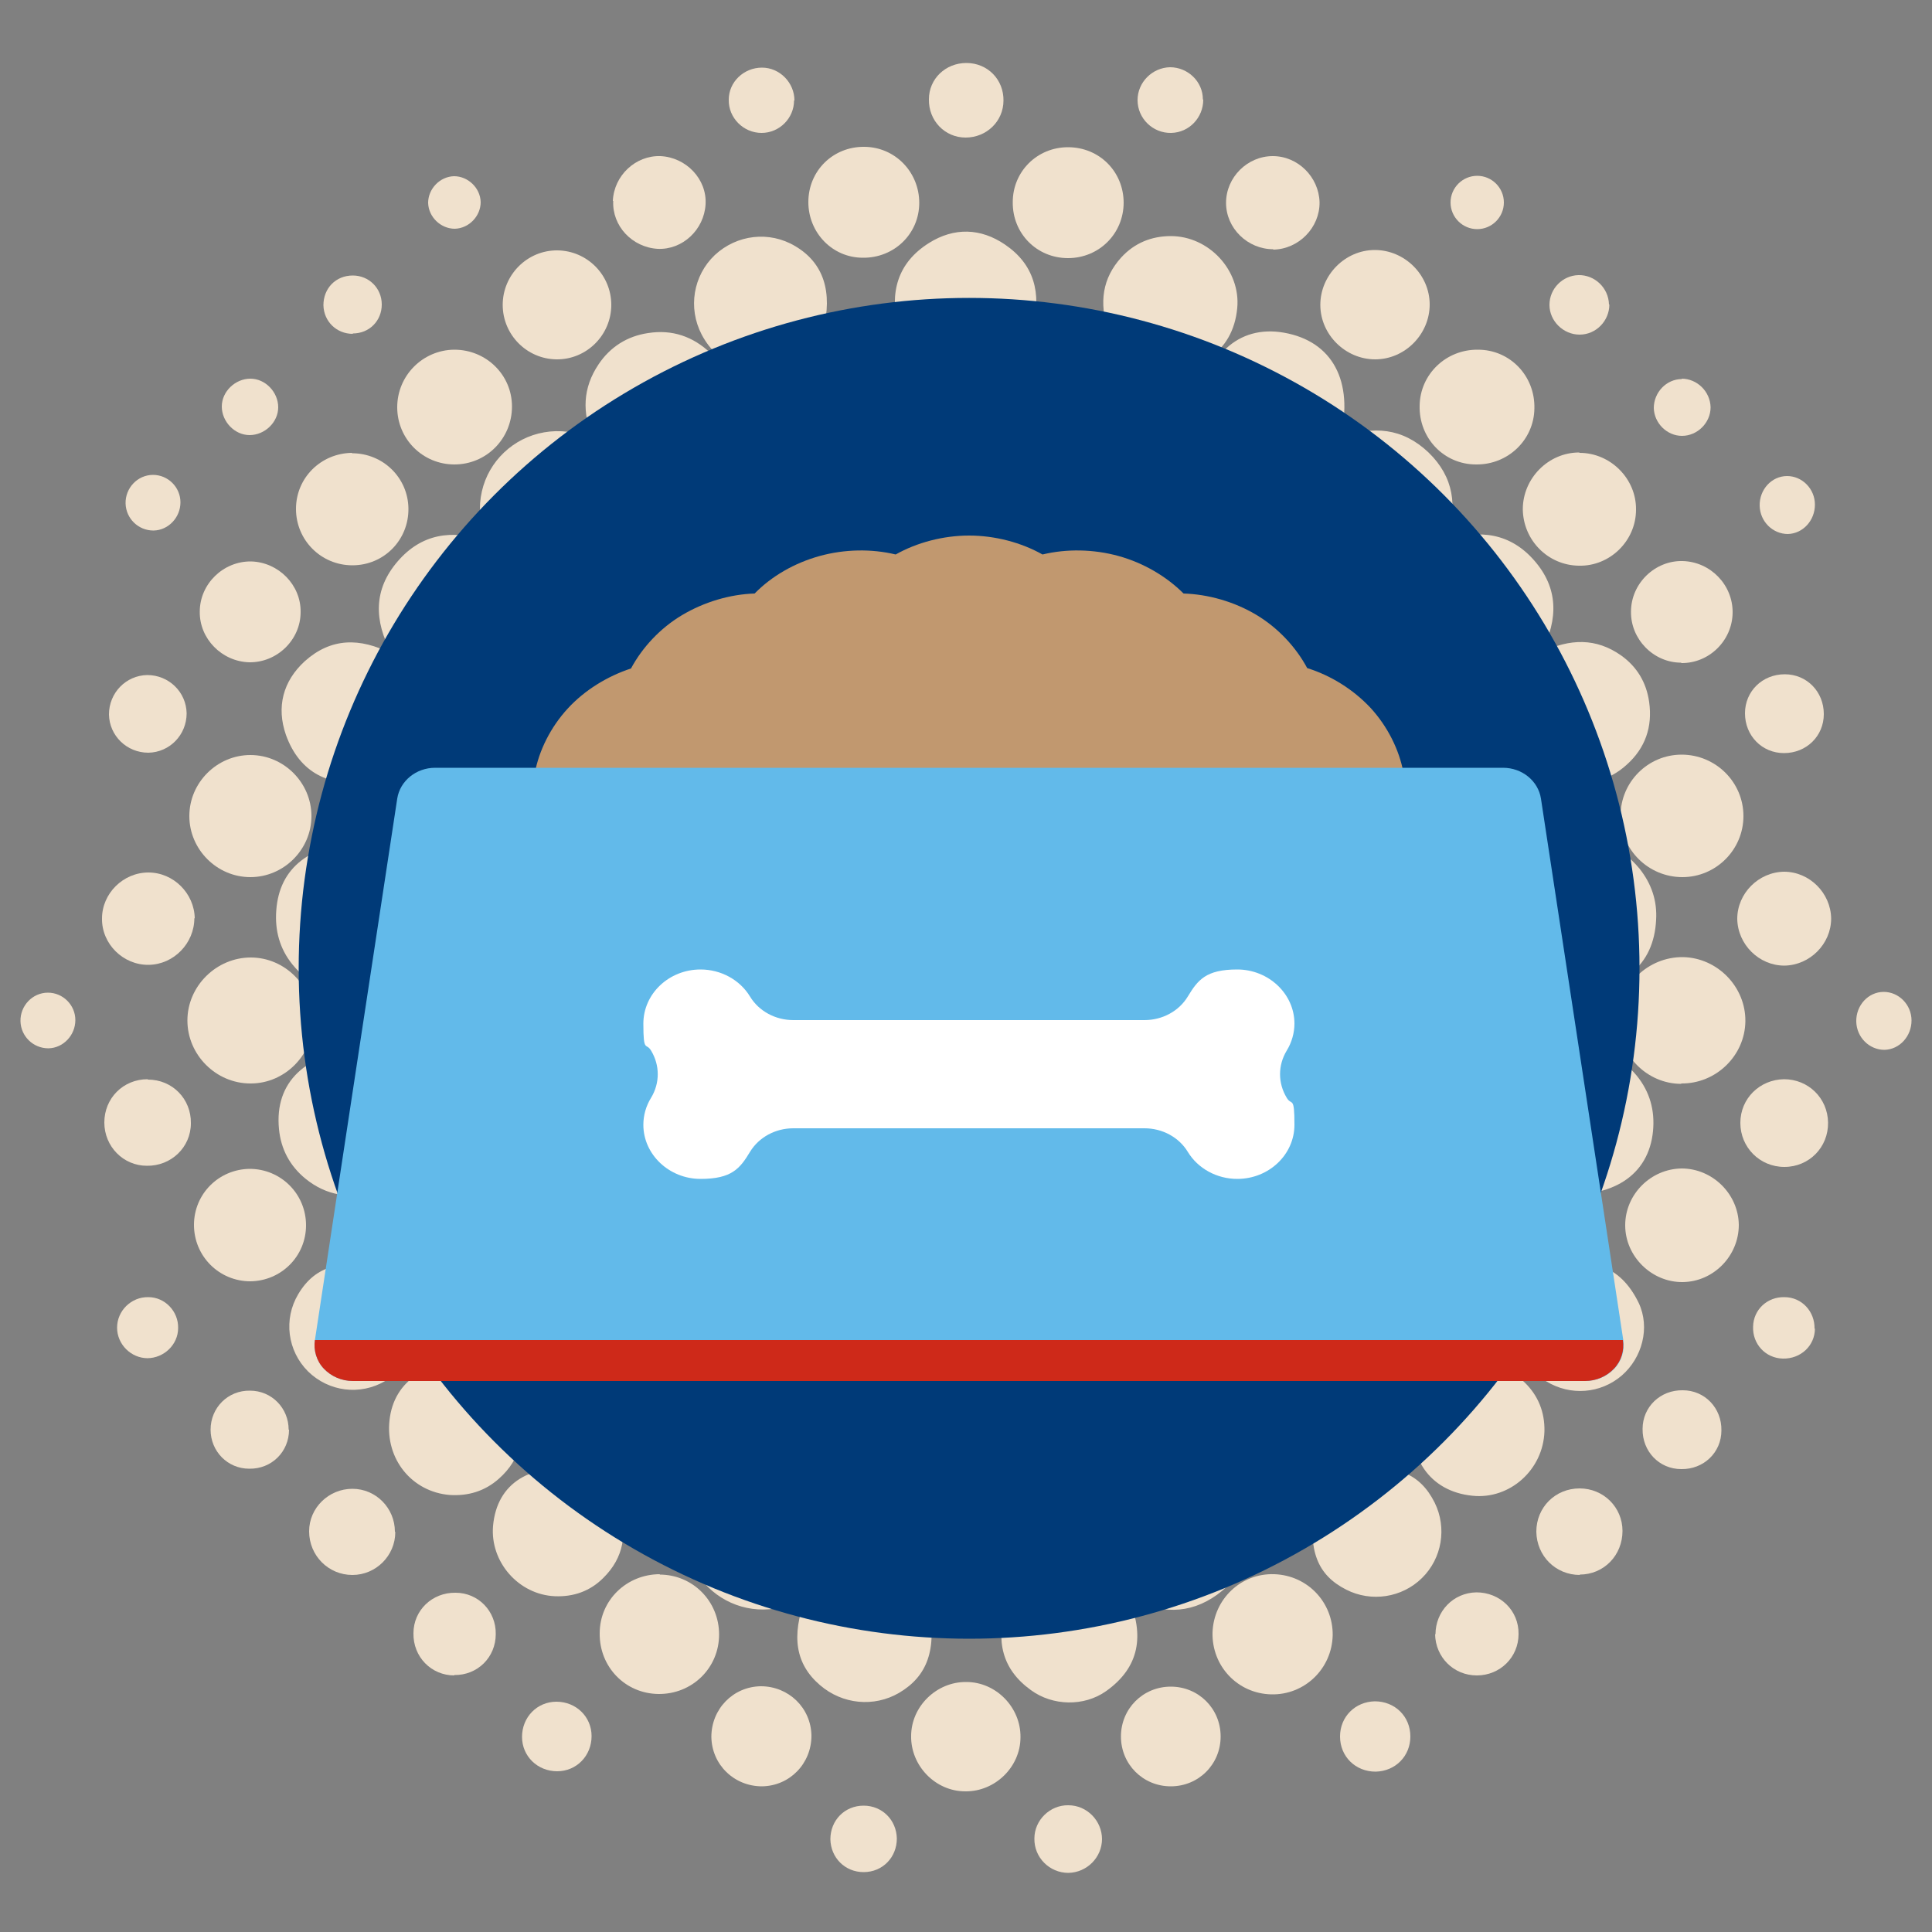 <svg xmlns="http://www.w3.org/2000/svg" id="Calque_1" viewBox="0 0 500 500"><rect x="0" y="0" width="500" height="500" fill="#808080" stroke="none"/><defs><style>      .st0 {        fill: #ce2919;      }      .st1 {        fill: #003a78;      }      .st2 {        fill: #62baea;      }      .st3 {        fill: #c1986f;      }      .st4 {        fill: #f0e1cd;      }      .st5 {        fill: #fff;      }    </style></defs><g><g><path class="st4" d="M124.4,52.3c0,3.6-3,6.8-6.7,6.9-3.6,0-6.8-3-6.9-6.7,0-3.6,3-6.8,6.7-6.9,3.6,0,6.8,3,6.9,6.7"></path><path class="st4" d="M487.7,271.7c-3.9,0-7.2-3.2-7.3-7.3-.1-4.2,3.1-7.7,7.1-7.7,3.9,0,7.2,3.3,7.2,7.4,0,4.1-3.1,7.5-7,7.6"></path><path class="st4" d="M39.7,137.3c-3.9,0-7.1-3.1-7.2-7-.1-4,3.1-7.4,7.1-7.4,3.9,0,7.1,3.2,7.1,7.1,0,3.9-3.1,7.2-6.9,7.3"></path><path class="st4" d="M12.5,271.3c-3.9,0-7.1-3.1-7.2-7-.1-4,3.1-7.4,7.1-7.4,3.9,0,7.1,3.2,7.1,7.1,0,3.9-3.1,7.2-6.9,7.3"></path><path class="st4" d="M462.7,138.2c-3.9,0-7.2-3.2-7.3-7.3-.1-4.2,3.1-7.7,7.1-7.7,3.9,0,7.2,3.3,7.2,7.4,0,4.1-3.1,7.5-7,7.6"></path><path class="st4" d="M221.5,127.1c.1,1.4.2,2.6.4,3.6,0,.4.5.7.8,1,.3-.4.7-.7.7-1.1.2-1.1.2-2.2.2-3.4-.8,0-1.3,0-2.2-.1M329.4,343.6v4.2h3.8c0-1.5-.2-2.9-.3-4.2h-3.6ZM170.8,347.7c-.1-1.5-.2-2.7-.3-4h-3.6c-.1,1.5-.3,2.9-.4,4.4,1.5-.1,2.8-.2,4.3-.3M361.1,321.1c-.2-1.5-.3-3-.5-4.4-1.7.2-3.1.3-4.6.5v3.4c1.6.2,3.2.4,5.1.6M144.2,320.7c0-1.3-.1-2.4-.2-3.5-1.7-.1-3.2-.3-4.8-.4-.2,1.6-.3,3-.5,4.6,2-.3,3.5-.4,5.5-.7M302.4,376.1c1.9.2,3.7.4,5.6.6-.4-2.3-.7-4.5-1-6.9-1.3,0-2.6.2-3.8.3-.2,2-.5,3.8-.7,6M196.9,370c-1.4,0-2.6-.1-3.8-.2-.4,2.4-.7,4.6-1,7,2-.3,3.8-.5,5.6-.7-.3-2.1-.5-4-.7-6.1M389.1,233.9c-2.3.3-4.5.7-6.7,1v5c2.3.3,4.4.6,6.7.9v-6.9ZM110.9,240.8c2.4-.4,4.6-.7,6.6-1v-5c-2.3-.3-4.5-.6-6.6-.9v6.9ZM364,150.4c-2.9.6-5.8,1.2-8.8,1.8.3,2,.5,4,.8,5.9,2.3.3,4.4.5,6.3.8.6-3,1.1-5.7,1.7-8.5M135.9,150.3c.6,2.9,1.2,5.8,1.7,8.7,2.1-.3,4.3-.6,6.4-.9.2-2.1.5-4.1.7-5.9-3.1-.6-5.9-1.2-8.8-1.8M390.3,296.8c-.3-3.1-.5-6.2-.8-9.3-2.4.4-4.7.7-7.1,1.1-.1,2.3-.2,4.5-.3,6.6,2.8.5,5.5,1.1,8.2,1.6M110.5,287.4c-.3,3.4-.6,6.4-.9,9.5,2.8-.5,5.6-1.1,8.3-1.6-.1-2.4-.2-4.5-.4-6.8-2.4-.4-4.7-.7-7.1-1.1M328.4,131.6c2.3.2,4.7.5,7,.7.7-3.3,1.4-6.4,2.1-9.2-3.3.6-6.7,1.1-10.1,1.7.3,2.2.7,4.4,1.1,6.8M162.4,123c.7,2.9,1.4,6.1,2.2,9.3,2.5-.2,5.1-.5,7.5-.7.4-2.5.7-4.8,1-6.8-3.7-.6-7.3-1.2-10.7-1.8M245.7,105.3h8.5c.6-3.1,1.2-6,1.7-8.5h-12c.5,2.6,1.1,5.5,1.7,8.5M392.1,175.7c-3,.8-6.7,1.8-10.3,2.8.2,2.9.5,6.1.7,9.1,2.9.5,5.5,1,7.6,1.3.7-4.5,1.4-9.1,2-13.2M117.5,187.5c.2-3.2.5-6.4.7-9.1-4-1.2-7.7-2.2-11.5-3.4,2.7,4.2,3.1,9,2.3,14,2.9-.5,5.6-1,8.5-1.6M272.1,396.2c-.8,3.5-1.6,6.8-2.4,10.3,5.5-2,10.7-1.5,15.5,1-1-3.8-2.1-7.6-3.1-11.3h-10ZM227.9,396.2h-10c-1.1,3.9-2.3,7.7-3.4,11.5,4.9-3,10.3-3,15.7-1.3-.8-3.5-1.6-6.8-2.3-10.2M406.1,257.5v14c6.7-.6,12.9,1.3,17.5,6.9,3.4,4.2,4.7,9,4.2,14.3-1.1,11.5-10.5,17.6-25.1,16.3,1.8,10.4,1.8,11.1-1.9,19.6,10.2-3.6,18.4-1.5,23.3,8.6,3,6.4.9,14.2-4.4,18.8-5.5,4.7-13.3,5.3-19.5,1.5-7-4.3-8.8-10.7-6.2-22.1-4.9,2.6-9.9,3.9-14.9,3-.6,5-1.1,10-1.6,15,6-1.5,12.1-.5,17.1,4.4,3.5,3.4,5.2,7.7,5.1,12.6-.3,10-9,17.7-18.6,16.7-11.2-1.1-17.3-10.1-15.2-22.3-4.6.6-9.3,1.3-13.6,1.8-.7,4.5-1.5,9.1-2.3,13.7,11.3-1.5,17.5,1,21.3,8.6,3.2,6.5,1.9,14.4-3.3,19.5-5.2,5.1-13.1,6.3-19.6,3-7.5-3.8-9.9-10.1-8.3-21.7-8.7,2.8-9.8,2.9-17.2,1.5,1.5,8.7-.6,16.2-7.9,21.5-7.2,5.2-14.9,5-23,.7,4.2,9.7,3,18.1-5.8,24.3-5.7,4-13.8,3.8-19.4-.3-7.5-5.4-9.1-12.7-6.5-21.7-6.7,3-13.3,3.2-19.9,0,2.1,11.2-.4,18.1-7.7,22.4-6.5,3.8-14.7,3-20.5-2-6.3-5.4-7.5-12.7-3.7-22.6-16.6,9.4-34.5-4.4-30.9-22-2.9.2-5.9.7-8.8.4-2.8-.3-5.6-1.3-8.6-2.1,2.2,6.9,1.3,13.3-4.1,18.6-3.4,3.4-7.7,4.9-12.5,4.7-9.4-.4-16.8-8.9-16-18.2,1-11.1,9.6-16.5,23.4-14.6-.7-2.3-1.6-4.6-2-7-.4-2.4-.3-4.9-.4-7-4.6-.6-9.3-1.2-14.2-1.8,1.6,6.6.5,13.1-5.3,18.2-3.6,3.2-7.9,4.5-12.7,4.2-9.8-.8-16.7-9.3-15.6-19.3,1.1-10.4,10.1-16.1,22.2-14.4-.6-4.9-1.1-9.8-1.8-15.1-4.9.6-10.4-.1-15.5-3.5,3.3,11.3,1.4,18.4-6,22.8-6.5,3.8-14.6,2.8-20-2.5-5.3-5.3-6.4-13.5-2.5-20,4.4-7.4,11.5-9.4,22.7-6.1-3.9-6.5-4.6-13.1-2-20.4-7.1,2-13.4,1.1-18.9-3.4-4-3.3-6.3-7.6-6.8-12.8-1.2-12.2,6.9-19.8,22.1-21.1-.3-2.3-.8-4.6-.8-7,0-2.3.4-4.5.7-7.1-7.4.7-13.8-1.5-18.6-7.5-3.2-4-4.5-8.7-4.1-13.9.8-11.1,8.7-17.3,23.4-18v-15.2c-9.5,1.2-17.3-2.2-20.9-12.2-2.5-7.2-.8-13.9,4.9-19.1,6.7-6,14.2-6.2,22.5-1.9-4.7-8.6-4.7-16.7,1.5-23.9,6.1-7.1,14-8.4,22.9-5.3-7-18.1,10.2-34.2,27.7-26.4-2.9-6.8-2.7-13.2,1.4-19.3,3-4.5,7.4-7.3,12.8-8.1,6.3-1,11.7.9,16.2,5.2,4.6,4.4,6.1,9.9,5.7,15.8,4-.2,7.9-.5,11.6-.7.7-3.7,1.5-7.8,2.3-11.7-10.6,2.2-17.8-.5-21.9-8.2-3.6-6.9-2.2-15.3,3.4-20.6,5.7-5.3,14.1-6.3,20.8-2.3,7.3,4.3,9.8,11.8,7.2,22,6.4-3,12.8-3.3,19.5-.6-2.4-9.4-.2-17.1,7.9-22.2,6.5-4.1,13.4-3.9,19.7.4,7.5,5.1,9.5,12.5,7.2,21.5,6.6-2.4,12.9-2.5,19.5.8-2.4-7.3-1.5-13.6,3.4-19,3.4-3.7,7.8-5.5,12.8-5.5,9.9,0,18.1,8.9,17.2,18.6-1.1,11.7-10.4,17.6-23.7,15.1.8,3.7,1.6,7.6,2.3,11.2,3.6.2,7.5.5,11.3.7,1.7-14.6,10.3-22.7,22.2-20.6,12.5,2.2,18.1,12.5,14.6,27.3,8.4-3.4,16.2-2.6,22.8,3.7,6.5,6.3,7.7,14,4.5,22.8,8.9-3.1,16.8-1.8,22.9,5.2,6.1,7,6.3,15,1.8,23.7,7.4-3.6,14.2-3.7,20.6.8,4.1,2.9,6.6,7,7.3,12.1.9,6.4-1,11.9-5.8,16.2-4.7,4.3-10.3,5.4-15.9,4.4v15.3c7.5-.9,14.2,1.1,19.2,7.2,3.1,3.9,4.6,8.3,4.3,13.3-.6,11.7-8.5,18.2-22.5,19"></path><path class="st4" d="M435.1,280.5c-8.9,0-16.3-7.5-16.2-16.5,0-9.1,7.6-16.4,16.7-16.3,8.9.2,16.2,7.7,16.1,16.6-.1,8.9-7.6,16.2-16.6,16.1"></path><path class="st4" d="M64.8,280.4c-8.9,0-16.3-7.4-16.3-16.3,0-8.9,7.5-16.3,16.4-16.3,8.8,0,16.1,7.3,16.2,16.2,0,8.9-7.3,16.4-16.2,16.4"></path><path class="st4" d="M435.2,195.3c8.8,0,16,7.1,16,15.9,0,8.7-7.1,15.8-15.8,15.8-8.8,0-16-7.1-16-15.9,0-8.7,7.1-15.8,15.8-15.8"></path><path class="st4" d="M80.6,211.2c0,8.7-7.2,15.8-15.8,15.8-8.7,0-15.8-7.2-15.8-15.8,0-8.7,7.2-15.8,15.8-15.8,8.7,0,15.8,7.2,15.8,15.8"></path><path class="st4" d="M329,438.5c-8.7-.2-15.4-7.3-15.2-16,.3-8.7,7.4-15.4,16-15.1,8.6.3,15.2,7.3,15.1,15.8-.2,8.7-7.3,15.5-15.9,15.3"></path><path class="st4" d="M170.7,407.5c8.6,0,15.4,6.9,15.4,15.5,0,8.7-7,15.5-15.7,15.4-8.6-.1-15.3-7-15.2-15.7,0-8.6,7-15.3,15.6-15.3"></path><path class="st4" d="M382.5,90.5c8.3,0,14.8,6.8,14.6,15.2-.1,8.1-6.8,14.6-15.1,14.5-8.3,0-14.8-6.8-14.6-15.2.1-8.1,6.8-14.6,15.1-14.5"></path><path class="st4" d="M117.6,90.5c8.2,0,14.9,6.5,14.9,14.7,0,8.3-6.6,15-14.9,15-8.2,0-14.8-6.6-14.8-14.8,0-8.2,6.6-14.8,14.7-14.9"></path><path class="st4" d="M450,317c0,8-6.5,14.7-14.5,14.8-8,.1-14.9-6.6-14.9-14.7,0-8,6.6-14.6,14.6-14.7,8,0,14.7,6.6,14.8,14.6"></path><path class="st4" d="M408.8,117.2c8,0,14.7,6.7,14.6,14.7,0,8.1-6.8,14.7-14.8,14.5-8-.1-14.4-6.6-14.5-14.6,0-8,6.6-14.7,14.6-14.7"></path><path class="st4" d="M64.8,331.6c-8.1,0-14.6-6.5-14.6-14.6,0-8,6.4-14.4,14.4-14.5,8.1,0,14.6,6.5,14.6,14.6,0,8-6.4,14.4-14.4,14.5"></path><path class="st4" d="M91.1,117.3c8,0,14.5,6.3,14.6,14.3.1,8.1-6.3,14.7-14.5,14.7-8.1,0-14.6-6.5-14.6-14.6,0-8,6.4-14.4,14.5-14.5"></path><path class="st4" d="M223.6,38c8,0,14.3,6.5,14.3,14.5,0,8-6.5,14.3-14.6,14.2-7.9,0-14.1-6.5-14.1-14.4,0-8.1,6.4-14.4,14.5-14.3"></path><path class="st4" d="M290.8,52.4c0,8.1-6.4,14.4-14.4,14.4-8.1,0-14.4-6.4-14.3-14.5,0-7.9,6.3-14.2,14.3-14.2,8.1,0,14.4,6.3,14.4,14.4"></path><path class="st4" d="M250.1,435.3c7.7,0,14.1,6.6,14,14.3,0,7.7-6.6,14.1-14.3,14-7.7,0-14.1-6.6-14-14.3,0-7.7,6.6-14.1,14.3-14"></path><path class="st4" d="M370,78.8c0,7.7-6.4,14.2-14.1,14.2-7.7,0-14.2-6.4-14.2-14.1,0-7.7,6.4-14.2,14.1-14.2,7.7,0,14.2,6.4,14.2,14.1"></path><path class="st4" d="M158.2,78.9c0,7.8-6.4,14.2-14.2,14.1-7.7-.1-13.9-6.4-13.9-14.1,0-7.8,6.4-14.2,14.2-14.1,7.7.1,13.9,6.4,13.9,14.1"></path><path class="st4" d="M435.1,171.5c-7.2,0-13.1-6.1-13-13.2,0-7.3,6.2-13.3,13.4-13.1,7.2.2,13,6.2,12.9,13.4-.1,7.2-6.1,13.1-13.3,13"></path><path class="st4" d="M77.8,158.4c0,7.2-6.1,13.1-13.3,13-7.1-.2-12.9-6.1-12.8-13.1,0-7.2,6.1-13.1,13.3-13,7.1.2,12.9,6.1,12.8,13.1"></path><path class="st4" d="M303,462.3c-7.2,0-12.9-5.7-12.9-12.9,0-7.2,5.7-12.9,12.9-12.9,7.2,0,12.9,5.7,12.9,12.9,0,7.2-5.7,12.9-12.9,12.9"></path><path class="st4" d="M197.2,462.3c-7.2,0-13-5.6-13.1-12.8,0-7.2,5.6-13,12.8-13.1,7.2,0,13,5.6,13.1,12.8,0,7.2-5.6,13-12.8,13.1"></path><path class="st4" d="M473.9,237.7c0,6.6-5.5,12.1-12.1,12.2-6.6,0-12.1-5.5-12.2-12.1,0-6.6,5.5-12.1,12.1-12.2,6.6,0,12.1,5.5,12.2,12.1"></path><path class="st4" d="M329.5,64.5c-6.6,0-12.2-5.4-12.2-12,0-6.6,5.5-12.1,12.1-12.1,6.5,0,11.9,5.4,12.1,11.9.1,6.6-5.4,12.2-12,12.3"></path><path class="st4" d="M158.6,52c.3-6.6,5.9-11.8,12.3-11.6,6.7.3,12.1,6,11.7,12.5-.4,6.6-6,11.8-12.4,11.5-6.6-.4-11.8-5.9-11.5-12.4"></path><path class="st4" d="M50.3,237.6c0,6.5-5.3,12-11.8,12.1-6.6.1-12.2-5.4-12.1-12,0-6.5,5.5-11.9,12-11.9,6.5,0,11.9,5.4,12,11.9"></path><path class="st4" d="M461.7,279.3c6.3,0,11.3,4.9,11.4,11.2.1,6.4-4.9,11.5-11.3,11.5-6.4,0-11.4-5.1-11.4-11.4,0-6.3,5-11.2,11.3-11.3"></path><path class="st4" d="M102.3,396.5c0,6.1-5,11.1-11.1,11.1-6.2,0-11.2-5-11.2-11.3,0-6.1,5.1-11,11.2-11,6.1,0,11,5,11,11.1"></path><path class="st4" d="M408.9,407.6c-6.3,0-11.2-4.9-11.3-11.2,0-6.3,4.9-11.2,11.2-11.2,6.2,0,11.1,4.9,11.1,11,0,6.3-4.8,11.3-11.1,11.3"></path><path class="st4" d="M38.3,279.4c6.3,0,11.2,5,11.1,11.3,0,6.2-5.1,11.1-11.4,11-6.1,0-11-5-11-11.2,0-6.3,4.9-11.2,11.2-11.2"></path><path class="st4" d="M371.5,423c0-6,4.6-10.8,10.6-10.9,6.1,0,11,4.7,10.9,10.8,0,6-4.8,10.7-10.8,10.7-6,0-10.7-4.7-10.8-10.7"></path><path class="st4" d="M117.6,433.6c-6,0-10.7-4.8-10.6-10.9,0-6,4.9-10.6,10.9-10.5,5.9,0,10.5,4.8,10.4,10.7,0,6-4.7,10.7-10.8,10.6"></path><path class="st4" d="M425.1,369.8c0-5.7,4.6-10.1,10.4-10,5.7,0,10.1,4.6,10,10.4,0,5.7-4.6,10.1-10.4,10-5.7,0-10.1-4.6-10-10.4"></path><path class="st4" d="M461.7,194.9c-5.7,0-10.1-4.5-10.1-10.3,0-5.7,4.5-10.1,10.3-10.1,5.7,0,10.1,4.5,10.1,10.3,0,5.7-4.5,10.1-10.3,10.1"></path><path class="st4" d="M74.8,370c0,5.7-4.5,10.2-10.3,10.1-5.6,0-10-4.5-10-10.1,0-5.7,4.5-10.2,10.2-10.1,5.6,0,10,4.5,10,10.1"></path><path class="st4" d="M38.4,194.8c-5.6,0-10.1-4.4-10.2-9.9,0-5.6,4.4-10.1,9.9-10.2,5.6,0,10.1,4.4,10.2,9.9,0,5.6-4.4,10.1-9.9,10.2"></path><path class="st4" d="M259.7,26c0,5.4-4.4,9.6-9.8,9.6-5.4,0-9.6-4.4-9.5-9.9,0-5.3,4.3-9.4,9.7-9.4,5.5,0,9.7,4.3,9.6,9.8"></path><path class="st4" d="M356,458.5c-5.2,0-9.2-3.9-9.2-9.1,0-5.1,3.9-9,9-9.1,5.2,0,9.2,3.9,9.2,9.1,0,5.1-3.9,9-9,9.1"></path><path class="st4" d="M144,440.4c5.1,0,9.1,3.9,9.1,8.9,0,5.1-3.9,9.1-8.9,9.1-5.1,0-9.1-3.9-9.1-8.9,0-5.1,3.9-9.1,8.9-9.1"></path><path class="st4" d="M285.2,475.9c0,4.8-3.9,8.7-8.7,8.8-4.9,0-8.9-4-8.8-8.9,0-4.8,4.1-8.7,8.8-8.6,4.8,0,8.7,4,8.7,8.8"></path><path class="st4" d="M232.1,475.8c0,4.9-3.7,8.7-8.6,8.7-4.8,0-8.5-3.7-8.6-8.5,0-4.9,3.7-8.7,8.6-8.7,4.8,0,8.5,3.7,8.6,8.5"></path><path class="st4" d="M205.5,26c0,4.6-3.8,8.4-8.4,8.4-4.7,0-8.6-3.9-8.5-8.6,0-4.6,3.9-8.3,8.6-8.3,4.6,0,8.4,3.9,8.4,8.5"></path><path class="st4" d="M311.4,25.8c0,4.6-3.6,8.5-8.3,8.6-4.7.1-8.7-3.7-8.7-8.5,0-4.6,3.8-8.4,8.4-8.5,4.6,0,8.5,3.7,8.5,8.3"></path><path class="st4" d="M469.7,343.8c0,4.5-3.7,7.9-8.3,7.8-4.5-.1-7.9-3.8-7.7-8.3.1-4.4,3.7-7.7,8.1-7.6,4.5,0,7.9,3.7,7.8,8.2"></path><path class="st4" d="M38.2,351.5c-4.3,0-7.9-3.6-7.9-7.9,0-4.4,3.7-8,8.1-7.9,4.3,0,7.8,3.7,7.7,8,0,4.3-3.7,7.8-8,7.8"></path><path class="st4" d="M416.5,78.8c0,4.2-3.4,7.8-7.7,7.8-4.2,0-7.8-3.5-7.8-7.7,0-4.2,3.4-7.6,7.5-7.7,4.2-.1,7.8,3.3,7.9,7.6"></path><path class="st4" d="M91.3,86.4c-4.2,0-7.5-3.2-7.6-7.4,0-4.4,3.2-7.7,7.6-7.7,4.2,0,7.5,3.3,7.5,7.5,0,4.2-3.2,7.5-7.5,7.5"></path><path class="st4" d="M435.2,98c4,0,7.4,3.3,7.5,7.4,0,4-3.4,7.4-7.4,7.4-3.9,0-7.2-3.3-7.3-7.2,0-4,3.2-7.5,7.3-7.5"></path><path class="st4" d="M64.6,112.6c-3.9,0-7.2-3.5-7.2-7.4,0-3.9,3.5-7.2,7.4-7.2,3.9,0,7.2,3.5,7.2,7.4,0,3.9-3.5,7.2-7.4,7.2"></path><path class="st4" d="M382.3,59.3c-3.8,0-6.9-3.1-6.9-6.9,0-3.8,3.1-6.9,6.9-6.9,3.8,0,6.9,3.1,6.9,6.9,0,3.8-3.1,6.9-6.9,6.9"></path></g><circle class="st1" cx="250.8" cy="250.6" r="173.5"></circle></g><g><path class="st3" d="M358,217.4h-214.5c-4.3,0-8.1-2.6-9.4-6.4-1.3-3.8.1-8.1,3.6-10.4.2-.2.4-.3.7-.5,1.1-5.9,4.1-11.9,8.5-16.7,4.4-4.8,10.3-8.4,16.4-10.4,2.9-5.4,7.5-10.4,13.2-13.8,5.7-3.4,12.4-5.4,18.8-5.6,4.4-4.5,10.3-7.9,16.8-9.7,6.5-1.8,13.5-1.9,19.7-.4,5.5-3.1,12.3-4.9,19-4.9s13.5,1.8,19,4.9c6.2-1.5,13.2-1.4,19.7.4,6.5,1.8,12.4,5.3,16.8,9.7,6.4.2,13.1,2.1,18.8,5.5,5.7,3.4,10.3,8.4,13.2,13.8,6.1,1.9,11.9,5.5,16.4,10.3,4.4,4.8,7.4,10.8,8.5,16.7.2.1.4.3.7.5,3.5,2.4,4.9,6.6,3.6,10.4-1.3,3.8-5.1,6.4-9.4,6.4h0ZM358,217.4"></path><path class="st2" d="M410.2,357.4H91.3c-2.9,0-5.6-1.2-7.5-3.2-1.9-2-2.7-4.8-2.3-7.4l21.3-140.1c.7-4.6,4.9-8,9.8-8h276.4c4.9,0,9.1,3.4,9.8,8l21.3,140.1c.4,2.7-.4,5.4-2.3,7.4-1.9,2-4.6,3.2-7.5,3.2h0ZM410.2,357.4"></path><path class="st0" d="M420,346.8c.4,2.7-.4,5.4-2.3,7.4-1.9,2-4.6,3.2-7.5,3.2H91.3c-2.9,0-5.6-1.2-7.5-3.2-1.9-2-2.7-4.8-2.3-7.4M410.2,357.4"></path><path class="st5" d="M205.3,292h90.9c4.6,0,8.9,2.3,11.2,6.1,2.6,4.3,7.5,7,12.8,7,8.2,0,14.8-6.3,14.8-14s-.7-4.8-2-7c-2.3-3.8-2.3-8.4,0-12.2,1.3-2.1,2-4.6,2-7,0-7.7-6.7-14-14.8-14s-10.2,2.7-12.8,7c-2.3,3.8-6.6,6.1-11.2,6.1h-90.9c-4.6,0-8.9-2.3-11.2-6.1-2.6-4.3-7.5-7-12.8-7-8.2,0-14.8,6.3-14.8,14s.7,4.8,2,7c2.3,3.8,2.3,8.4,0,12.2-1.3,2.1-2,4.5-2,7,0,7.7,6.7,14,14.8,14s10.2-2.7,12.8-7c2.3-3.8,6.6-6.1,11.2-6.1h0ZM205.3,292"></path></g></svg>